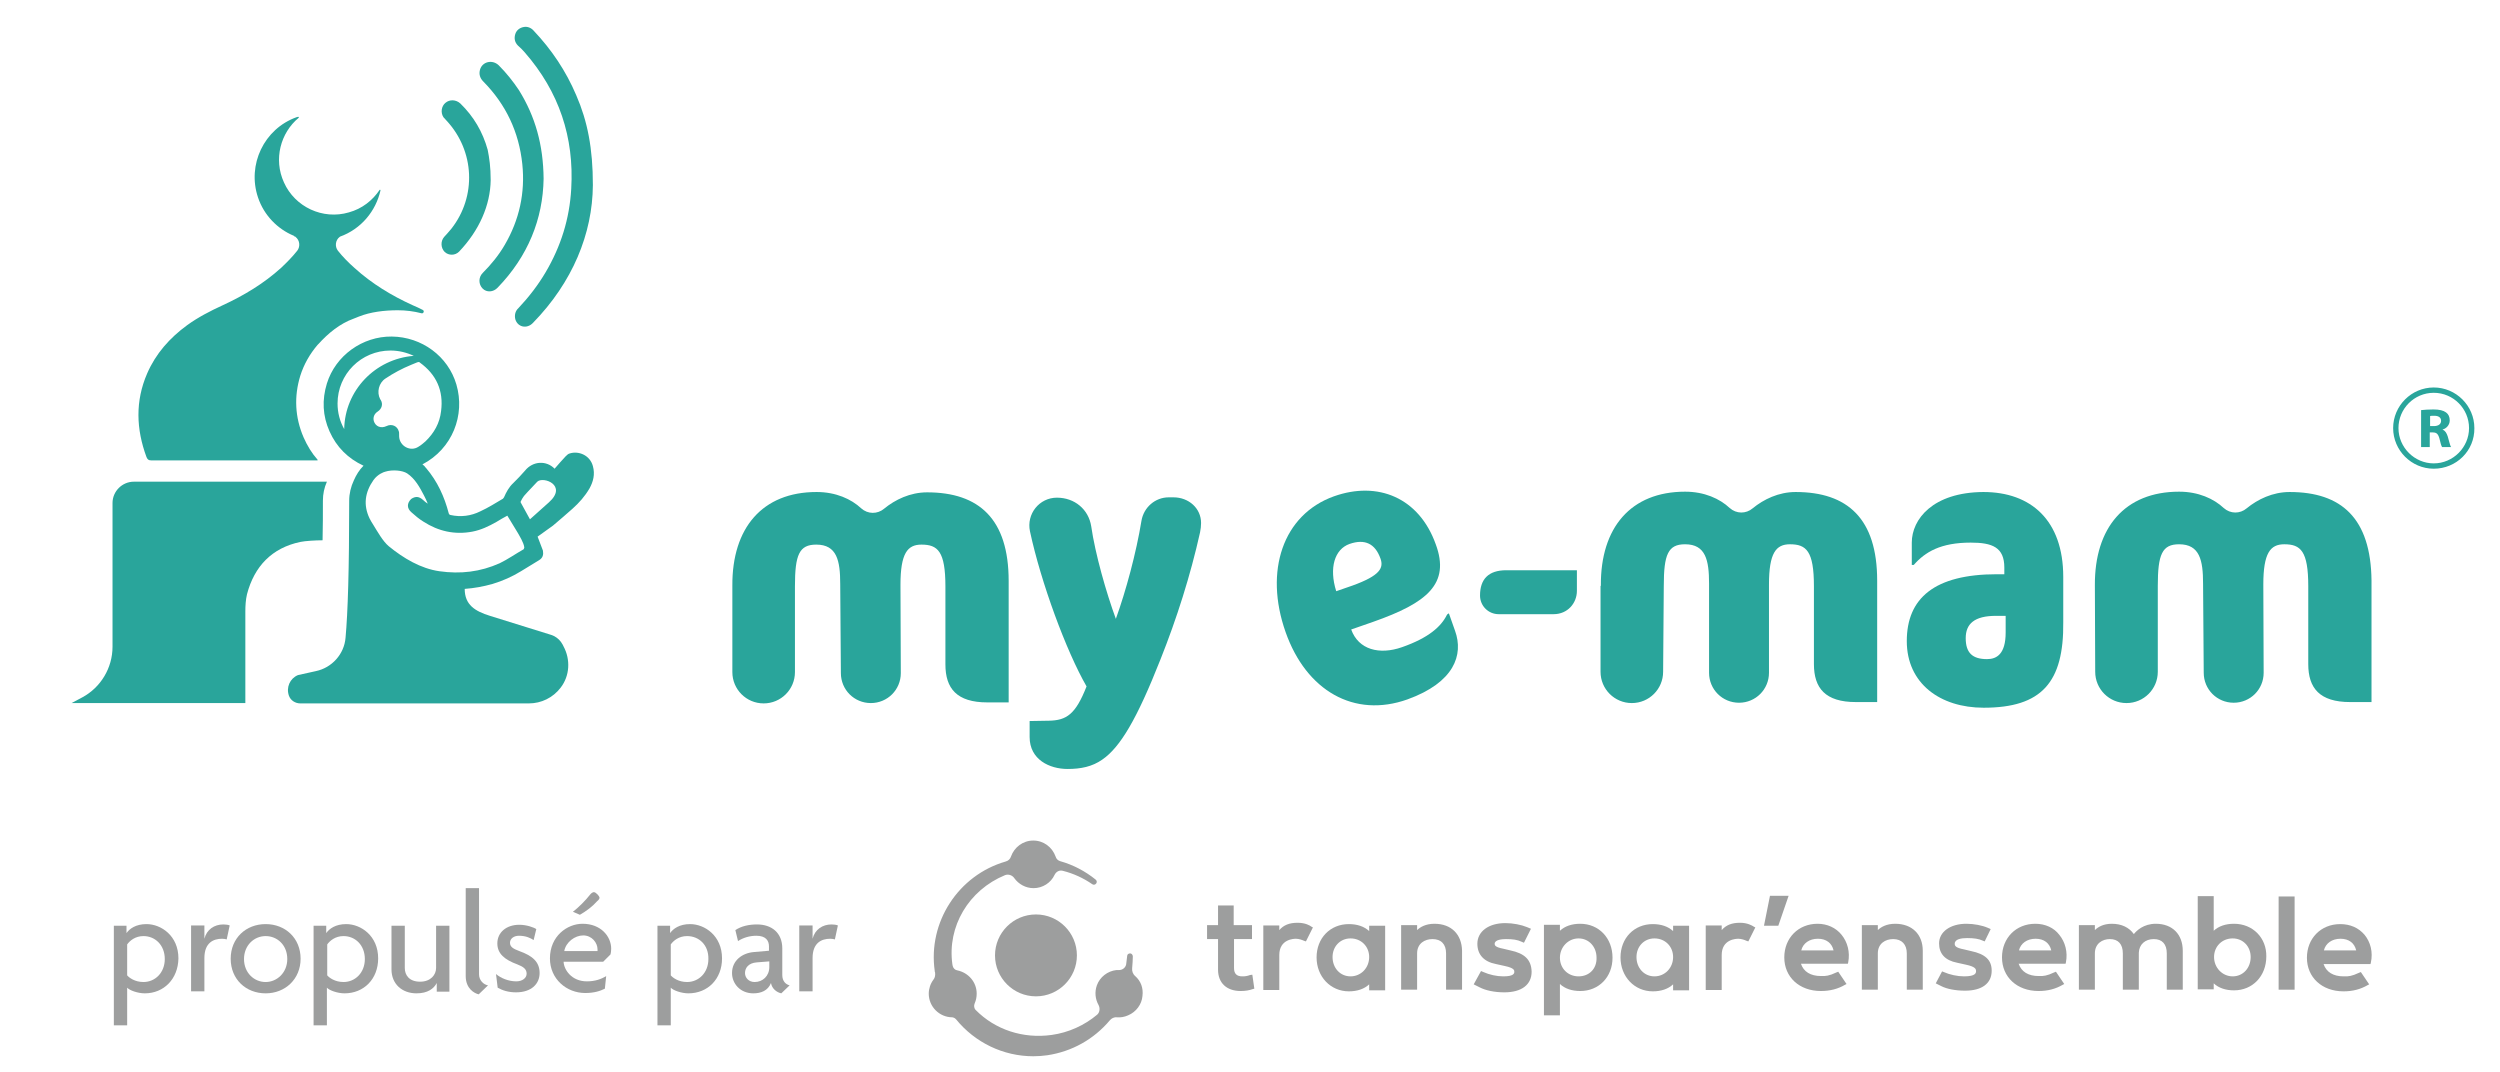 <?xml version="1.0" encoding="utf-8"?>
<!-- Generator: Adobe Illustrator 28.0.0, SVG Export Plug-In . SVG Version: 6.00 Build 0)  -->
<svg version="1.1" id="Calque_1" xmlns="http://www.w3.org/2000/svg" xmlns:xlink="http://www.w3.org/1999/xlink" x="0px" y="0px"
	 viewBox="0 0 751 322" style="enable-background:new 0 0 751 322;" xml:space="preserve">
<style type="text/css">
	.st0{fill:#29A59B;}
	.st1{fill:#9D9E9E;}
</style>
<g>
	<path class="st0" d="M178.1,55.6c-0.1,14.6-6.1,29.2-18,41.4c-1.8,1.9-4.6,1.3-5.3-1.1c-0.3-1.2,0-2.5,0.9-3.3
		c3.1-3.3,5.9-6.9,8.2-10.8c4.6-7.8,7.2-16.1,7.7-25.1c0.9-15.4-3.6-29.1-14-41c-0.6-0.7-1.3-1.4-2-2c-1-1-1.2-2.2-0.8-3.5
		c0.4-1.2,1.4-1.9,2.6-2.1c1.1-0.2,2.2,0.3,2.9,1.1c5.4,5.7,9.7,12.1,12.8,19.4C176.5,36.4,178.1,44.6,178.1,55.6"/>
	<path class="st0" d="M163.3,53.7c-0.2,12.1-4.7,23.3-13.8,32.7c-1.3,1.4-3.3,1.5-4.5,0.3c-1.3-1.3-1.3-3.4,0-4.7
		c2.5-2.5,4.8-5.3,6.6-8.4c4.4-7.5,6.2-15.7,5.3-24.3c-1-9.6-4.9-17.9-11.7-24.8c-1-1-1.4-2.2-1-3.6c0.7-2.4,3.7-3.1,5.6-1.3
		c2.3,2.3,4.3,4.8,6.1,7.5C160.8,35,163.2,43.5,163.3,53.7"/>
	<path class="st0" d="M147.4,54.1c-0.1,7.5-3.4,15.1-9.5,21.5c-1.2,1.2-3.1,1.2-4.3,0.1c-1.2-1.2-1.3-3.2-0.2-4.5
		c0.7-0.8,1.5-1.6,2.2-2.5c7.6-9.7,7-23.3-1.4-32.4c-0.3-0.4-0.7-0.7-1-1.1c-0.9-1.4-0.6-3.3,0.6-4.3c1.3-1.1,3.2-1,4.5,0.2
		c4,3.9,6.7,8.5,8.2,13.9C147,47.5,147.4,50.2,147.4,54.1"/>
	<path class="st0" d="M97,150.4c0-2,0.4-3.9,1.2-5.7l-58,0c-3.5,0-6.4,2.9-6.4,6.4l0,43.2c0,6.3-3.5,12.2-9.1,15.2l-3.2,1.7l52.2,0
		c0-0.4,0-0.7,0-1c0-8.8,0-17.6,0-26.5c0-1.7,0.1-3.5,0.5-5.2c2.2-8.4,7.5-13.9,16-15.7c1.4-0.3,4.6-0.5,6.7-0.5
		C97,158.3,97,154.4,97,150.4"/>
	<path class="st0" d="M90.2,112.9c1.1-3.5,2.9-6.6,5.2-9.3l0.2-0.2c3-3.3,6.5-6.2,10.7-7.7c0.5-0.2,1-0.4,1.5-0.6
		c3.5-1.4,7.7-1.9,11.7-1.9c2.4,0,4.8,0.3,7.1,0.9c0.6,0.2,1-0.7,0.4-1c-1-0.5-2-1-3-1.4c-6.4-2.9-12.3-6.5-17.5-11.2
		c-1.8-1.6-3.5-3.3-5-5.2c-1-1.3-0.7-3.2,0.5-4.1c0,0,0.1,0,0.1-0.1c6.4-2.3,10.8-7.7,12.2-13.9c0-0.2-0.2-0.3-0.3-0.1
		c-2.1,3.1-5.2,5.6-9.2,6.7c-7.8,2.3-16.2-1.6-19.5-9c-3.2-7-1-14.9,4.4-19.4c0.2-0.1,0-0.4-0.2-0.3c-0.1,0-0.3,0.1-0.4,0.1
		c-9.8,3.5-14.9,14.3-11.6,24.1c1.8,5.4,5.9,9.5,10.7,11.5c0.1,0,0.2,0.1,0.3,0.2h-0.2c0.1,0,0.2,0.1,0.4,0.1c0.1,0,0.1,0,0.1,0.1
		c1.2,0.9,1.5,2.8,0.5,4.1c-1.5,1.9-3.2,3.6-4.9,5.2c-5.2,4.7-11.2,8.3-17.5,11.2c-3.7,1.7-7.4,3.6-10.7,6c-5.2,3.8-9.4,8.5-12,14.5
		c-3.6,8.3-3.3,16.7-0.2,25.1c0.3,0.7,0.6,1,1.4,1c16.7,0,33.4,0,50,0v-0.2c-1.7-1.9-3.1-4.2-4.2-6.7
		C88.6,125.4,88.3,119.1,90.2,112.9"/>
	<path class="st0" d="M178.1,140c-0.9-3.3-4.3-4.6-6.9-3.8c-0.5,0.1-0.9,0.5-1.3,0.9c-1.1,1.2-2.2,2.4-3.3,3.7c0,0,0,0,0,0
		c-2.4-2.5-6.5-2.4-8.9,0.6c-1.1,1.3-2.3,2.5-3.5,3.7c-1.3,1.2-2.1,2.7-2.8,4.3c-0.1,0.1-0.2,0.3-0.3,0.4c-2.2,1.3-4.4,2.7-6.8,3.8
		c-2.8,1.4-5.9,1.8-9,1.1c-0.3-0.1-0.4-0.2-0.5-0.5c-1.3-5-3.4-9.6-6.8-13.6c-0.2-0.2-0.4-0.4-0.5-0.6c-0.2-0.2-0.4-0.3-0.6-0.5
		c0,0,0,0,0,0c9-4.7,12.9-14.8,10.2-24c-2.5-8.5-10.4-14.3-19.4-14.4c-8.8-0.1-16.9,5.7-19.5,14.1c-1.5,4.9-1.3,9.7,0.8,14.4
		c2.1,4.7,5.5,8.1,10.2,10.3c0,0,0,0,0,0c-1.3,1.3-2.2,2.8-2.9,4.4c-0.9,1.9-1.4,4-1.4,6.1c0,20.6-0.4,33.6-1.1,41.2
		c-0.4,4.9-4.1,9-8.9,10l-5.4,1.2c-2.4,1-3.6,3.7-2.7,6.2c0.5,1.4,1.9,2.3,3.4,2.3l68.7,0c3.7,0,7.2-1.7,9.5-4.7
		c2.8-3.6,3-8.5,0.9-12.4l-0.3-0.6c-0.6-1.1-1.4-1.9-2.5-2.5c-0.4-0.2-0.9-0.4-1.3-0.5l-18-5.6c-4.5-1.4-7.6-3.3-7.6-8.1
		c0,0,0,0,0,0c2.8-0.2,5.6-0.7,8.4-1.5c3-0.9,5.9-2.2,8.5-3.8c1.8-1.1,3.6-2.2,5.4-3.3c1.2-0.7,1.4-1.7,1.2-2.9c0,0,0,0,0,0
		l-1.6-4.2c0,0,0,0,0,0l4.6-3.3c2-1.7,4-3.4,5.9-5.1c2-1.8,3.7-3.7,5.1-6.1C178.2,144.7,178.8,142.5,178.1,140z M126.1,108.9
		c5,3.6,7.2,8.5,6.4,14.6c-0.4,3.6-2.1,6.6-4.7,9.1c-0.7,0.6-1.4,1.2-2.1,1.6c-2.4,1.6-5.7-0.2-5.8-3.1c0-0.8,0-1.4-0.1-1.5
		c-0.4-1.6-2.1-2.4-3.7-1.6c-1.7,0.8-3.3,0.1-3.8-1.5c-0.3-1.1,0.1-2.2,1.2-2.9c1.2-0.8,1.6-2.2,0.9-3.4c-0.1-0.1-0.1-0.2-0.2-0.3
		c-1.1-2.1-0.4-4.9,1.6-6.2l0,0c2.4-1.6,5-3,7.7-4.1c0.6-0.2,1.1-0.5,1.7-0.7C125.7,108.7,126,108.7,126.1,108.9z M103.4,128.9
		c-1.3-2.3-2-4.9-2-7.7c0-8.8,7.1-15.9,15.9-15.9c2.5,0,4.9,0.6,7,1.6C112.7,107.8,103.6,117.3,103.4,128.9z M157.3,165
		c-2.3,1.3-4.9,3.1-7.2,4.2c-5.8,2.6-11.8,3.3-18.1,2.4c-5.6-0.8-10.8-3.9-15.2-7.5c-1.8-1.5-3.4-4.4-4.7-6.5
		c-0.4-0.6-0.8-1.3-1.1-1.9c-1.9-4-1.4-7.8,1.2-11.5c1.3-1.8,3.1-2.4,3.5-2.5c2.2-0.7,5.2-0.4,6.6,0.5c2.4,1.6,3.8,4.2,5.1,6.7
		c0.4,0.8,0.8,1.6,1.1,2.4c0,0,0,0,0,0c-0.5-0.3-1-0.7-1.4-1.1c-1.2-1.1-2.3-1.2-3.6-0.3c-1.3,1.3-1.3,2.8,0.1,4
		c1.1,1,2.3,2,3.6,2.8c4.5,2.9,9.4,4,14.7,3c2.6-0.5,4.9-1.6,7.2-2.9c1.1-0.7,2.2-1.3,3.3-1.9c0,0,0,0,0,0c1,1.7,2.1,3.4,3.1,5.1
		c0.5,0.9,1.9,3.1,2,4.5C157.4,164.7,157.4,164.9,157.3,165z M164.9,150.9c-1.6,1.4-4.1,3.7-5.7,5.1c-0.5-0.9-2.3-4.2-2.8-5.1
		c0-0.1,0-0.2,0-0.2c0.3-0.6,0.6-1.2,1-1.7c1.2-1.4,3.4-3.6,4-4.3C163.2,143,170.6,145.8,164.9,150.9z"/>
	<g>
		<g>
			<path class="st1" d="M375.5,292.9c-0.8,0.3-1.4,0.4-2.3,0.4c-1.7,0-2.5-0.8-2.5-2.5v-8.7h5.4v-4.2h-5.5V272h-4.7v5.9h-3.3v4.2
				h3.3v9.2c0,4,2.6,6.4,6.8,6.4c1.4,0,2.6-0.2,3.7-0.6l0.4-0.1l-0.6-4.2L375.5,292.9z"/>
			<path class="st1" d="M411.3,279.7c-1.5-1.4-3.6-2.1-6.1-2.1c-5.6,0-9.7,4.2-9.7,10c0,5.8,4.2,10.2,9.7,10.2
				c2.5,0,4.6-0.7,6.1-2.1v1.8h4.8v-19.4h-4.8V279.7z M405.7,293.3c-3.1,0-5.4-2.5-5.4-5.8c0-3.2,2.3-5.6,5.4-5.6
				c3.2,0,5.6,2.4,5.6,5.6C411.3,290.8,408.8,293.3,405.7,293.3z"/>
			<path class="st1" d="M430.9,277.5c-2.6,0-4.3,1-5.2,1.9v-1.5h-4.8v19.4h4.8v-10.9c0-3,2.3-4.3,4.6-4.3c2.6,0,4.1,1.5,4.1,4.3
				v10.9h4.8v-11.7C439.1,280.7,436,277.5,430.9,277.5z"/>
			<path class="st1" d="M474.7,277.5c-2.5,0-4.6,0.7-6.1,2.1v-1.8h-4.8V305h4.8v-9.4c1.5,1.4,3.6,2.1,6.1,2.1c5.6,0,9.7-4.2,9.7-10
				C484.4,281.8,480.3,277.5,474.7,277.5z M474.2,293.3c-3.2,0-5.6-2.4-5.6-5.6c0-3.2,2.5-5.8,5.6-5.8c3.1,0,5.4,2.5,5.4,5.8
				C479.7,291,477.4,293.3,474.2,293.3z"/>
			<path class="st1" d="M502.6,279.7c-1.5-1.4-3.6-2.1-6.1-2.1c-5.6,0-9.7,4.2-9.7,10c0,5.8,4.2,10.2,9.7,10.2
				c2.5,0,4.6-0.7,6.1-2.1v1.8h4.8v-19.4h-4.8V279.7z M497,293.3c-3.1,0-5.4-2.5-5.4-5.8c0-3.2,2.3-5.6,5.4-5.6
				c3.2,0,5.6,2.4,5.6,5.6C502.6,290.8,500.1,293.3,497,293.3z"/>
			<path class="st1" d="M522.7,277.2c-2.5,0-4.2,0.7-5.5,2.2v-1.4h-4.8v19.4h4.8v-10.5c0-4.8,4.4-4.9,5-4.9c0.9,0,2,0.4,2.4,0.6
				l0.6,0.2l2.1-4.2l-0.4-0.2C526.3,278,524.9,277.2,522.7,277.2z"/>
			<path class="st1" d="M389.8,277.2c-2.5,0-4.2,0.7-5.5,2.2v-1.4h-4.8v19.4h4.8v-10.5c0-4.8,4.4-4.9,5-4.9c0.9,0,2,0.4,2.4,0.6
				l0.6,0.2l2.1-4.2l-0.4-0.2C393.5,278,392.1,277.2,389.8,277.2z"/>
			<polygon class="st1" points="531.7,269.1 529.9,278.1 534.2,278.1 537.3,269.1 			"/>
			<path class="st1" d="M569.3,277.5c-2.6,0-4.3,1-5.2,1.9v-1.5h-4.8v19.4h4.8v-10.9c0-3,2.3-4.3,4.6-4.3c2.6,0,4.1,1.6,4.1,4.3
				v10.9h4.8v-11.7C577.6,280.7,574.4,277.5,569.3,277.5z"/>
			<path class="st1" d="M592.1,285.7l-2.1-0.5c-2.6-0.5-2.8-1.1-2.8-1.7c0-1.4,2-1.7,3.7-1.7c2.1,0,3.5,0.2,4.8,0.8l0.5,0.2l1.8-3.7
				l-0.9-0.4c-1.6-0.7-4.1-1.2-6.4-1.2c-4.8,0-8.2,2.4-8.2,5.9c0,3.1,1.8,5.1,5.4,5.8l2.7,0.6c2.8,0.6,3,1.3,3,1.9
				c0,0.5,0,1.6-3.6,1.6c-2,0-4.3-0.5-6.1-1.3l-0.5-0.2l-1.9,3.6l1.6,0.8c1.7,0.9,4.4,1.4,7.2,1.4c5.1,0,8-2.2,8-6
				C598.3,288.4,596.4,286.6,592.1,285.7z"/>
			<path class="st1" d="M453.7,285.5l-2.1-0.5c-2.6-0.5-2.6-1.1-2.6-1.5c0-1.2,2.2-1.4,3.4-1.4c2.1,0,3.4,0.2,4.7,0.8l0.7,0.3
				l2.1-4.2l-1.2-0.5c-1.7-0.7-4.2-1.2-6.5-1.2c-5,0-8.4,2.5-8.4,6.2c0,3.2,1.9,5.4,5.6,6.1l2.7,0.6c2.8,0.6,2.8,1.3,2.8,1.7
				c0,0.4,0,1.4-3.3,1.4c-2,0-4.2-0.5-6-1.3l-0.7-0.3l-2.2,4l1.8,0.9c1.7,0.9,4.4,1.5,7.4,1.5c5.2,0,8.2-2.3,8.2-6.2
				C460,288.3,458,286.4,453.7,285.5z"/>
			<path class="st1" d="M647.6,277.5c-3.7,0-5.8,2.1-6.6,3.1c-1.4-2-3.7-3.1-6.6-3.1c-2.6,0-4.2,1-5.1,1.9v-1.5h-4.8v19.4h4.8v-10.9
				c0-3,2.3-4.3,4.5-4.3c2.5,0,3.9,1.5,3.9,4.3v10.9h4.8v-11.1c0.1-2.5,1.9-4.1,4.5-4.1c2.5,0,3.9,1.5,3.9,4.3v10.9h4.8v-11.7
				C655.7,280.7,652.6,277.5,647.6,277.5z"/>
			<path class="st1" d="M671.1,277.5c-2.5,0-4.6,0.7-6.1,2.1v-10.4h-4.8v28h4.8v-1.8c1.5,1.4,3.6,2.1,6.1,2.1
				c5.6,0,9.7-4.3,9.7-10.2C680.9,281.8,676.8,277.5,671.1,277.5z M670.7,293.3c-3.1,0-5.6-2.6-5.6-5.8c0-3.2,2.4-5.6,5.6-5.6
				c3.1,0,5.4,2.4,5.4,5.6C676.1,290.8,673.8,293.3,670.7,293.3z"/>
			<rect x="684.5" y="269.3" class="st1" width="4.8" height="28"/>
			<path class="st1" d="M710.3,280.8c-1.8-2.1-4.3-3.2-7.3-3.2c-5.8,0-10,4.3-10,10.1c0,5.9,4.5,10.1,11,10.1c2.7,0,5.1-0.6,7.3-1.9
				l0.4-0.2l-2.5-3.7l-0.5,0.2c-2.3,1.1-3.3,1.1-4.3,1.1h-0.4c-3.1,0-5.2-1.3-6-3.7h14.1l0.1-0.4C712.9,286,712.1,283,710.3,280.8z
				 M698.1,285.5c0.5-2.1,2.4-3.5,5-3.5c2.5,0,4.2,1.3,4.7,3.5H698.1z"/>
			<path class="st1" d="M611.4,277.5c-5.8,0-10,4.3-10,10.1c0,5.9,4.5,10.1,11,10.1c2.7,0,5.1-0.6,7.3-1.9l0.4-0.2l-2.5-3.7
				l-0.5,0.2c-2.3,1.1-3.3,1.1-4.3,1.1h-0.4c-3.1,0-5.2-1.3-6-3.7h14.1l0.1-0.4c0.6-3.1-0.2-6.1-2-8.3
				C617,278.7,614.4,277.5,611.4,277.5z M606.5,285.5c0.5-2.1,2.4-3.5,5-3.5c2.5,0,4.2,1.3,4.7,3.5H606.5z"/>
			<path class="st1" d="M546,277.5c-5.8,0-10,4.3-10,10.1c0,5.9,4.5,10.1,11,10.1c2.7,0,5.1-0.6,7.3-1.9l0.4-0.2l-2.5-3.7l-0.5,0.2
				c-2.3,1.1-3.3,1.1-4.3,1.1H547c-3.1,0-5.2-1.3-6-3.7h14.1l0.1-0.4c0.6-3.1-0.2-6.1-2-8.3C551.5,278.7,548.9,277.5,546,277.5z
				 M541.1,285.5c0.5-2.1,2.4-3.5,5-3.5c2.5,0,4.2,1.3,4.7,3.5H541.1z"/>
		</g>
		<path class="st1" d="M341,293.2c-0.7-0.6-1-1.5-0.9-2.4c0.1-1.2,0.2-2.4,0.2-3.5c0-0.5-0.4-0.9-0.8-0.9c-0.5,0-0.9,0.3-0.9,0.8
			c-0.1,0.8-0.2,1.6-0.3,2.5c-0.2,1-1.1,1.7-2.1,1.7c-0.3,0-0.5,0-0.8,0c-2.7,0.3-5,2.1-5.9,4.6c-0.7,2-0.5,4.1,0.5,5.9
			c0.5,0.9,0.4,2.2-0.4,2.9c-3.8,3.2-8.6,5.4-13.7,6.1c-8.6,1.2-17-1.6-22.8-7.5c-0.5-0.5-0.6-1.3-0.3-2c0.4-0.9,0.6-1.9,0.6-2.9
			c0-3.5-2.5-6.3-5.8-7c-0.7-0.1-1.2-0.6-1.4-1.3c0-0.2-0.1-0.4-0.1-0.5c-1.6-11.4,4.9-22.3,15.8-26.8c1-0.4,2.2,0,2.8,0.9
			c1.3,1.8,3.4,3,5.8,3c2.7,0,5.2-1.6,6.3-4c0.5-1,1.5-1.5,2.5-1.2c3.2,0.8,6.2,2.2,8.8,4c0.4,0.3,0.9,0.2,1.2-0.2
			c0.3-0.4,0.2-0.9-0.2-1.2c-3.1-2.5-6.7-4.4-10.6-5.5c-0.7-0.2-1.2-0.7-1.4-1.4c-1-2.8-3.6-4.8-6.7-4.8c-3.1,0-5.7,2-6.7,4.8
			c-0.2,0.7-0.8,1.3-1.6,1.5c-14.2,4.1-23.4,18.2-21.3,32.9c0,0.1,0,0.3,0.1,0.4c0.1,0.8,0,1.6-0.5,2.2c-0.9,1.2-1.4,2.7-1.4,4.2
			c0,3.9,3.2,7.1,7.1,7.1l0,0c0,0,0.7,0.1,1.1,0.6l0,0c5.7,7,14.2,11.1,23.2,11.1c1.4,0,2.8-0.1,4.2-0.3c7.4-1.1,14-4.8,18.8-10.5
			c0.5-0.6,1.3-1,2.1-0.9c1.1,0.1,2.3-0.1,3.4-0.6c2.4-1,4.1-3.3,4.3-5.8C343.5,296.8,342.7,294.7,341,293.2z"/>
		<circle class="st1" cx="311.2" cy="287" r="12.3"/>
	</g>
	<g>
		<path class="st0" d="M348.6,198.1c-7.1,18-12.1,26.4-17.5,30.1c-3,2.1-6.4,2.8-10.4,2.8c-5.4,0-11.4-2.8-11.4-9.6v-4.8l5.8-0.1
			c5.3-0.1,8-1.9,11.3-10.3c-6.1-10.6-13.7-31.2-17-46.6c-1.1-5.2,2.8-10.1,8.1-10.1c5.3,0,9.5,3.5,10.3,8.6
			c1.2,8.3,4.5,19.9,7.4,27.8c3-8.3,6.1-19.7,7.7-29.5c0.7-4,4.1-7,8.2-7h1.4c4.6,0,8.3,3.3,8.3,7.7c0,0.9-0.1,1.8-0.3,2.8
			C357.6,172.9,353.5,185.8,348.6,198.1"/>
		<path class="st0" d="M412.5,186.8l-6.6,2.3c2.2,6.1,8.5,7.7,15.3,5.3c8-2.8,11.7-6.2,13.4-9.6c0.1-0.2,0.3-0.4,0.5-0.5
			c0.1,0,0.2,0,0.2,0.1l1.8,5.1c2.6,7.2-0.2,15.5-14.3,20.6c-16,5.7-30.4-2.6-36.6-20.2c-6.5-18.4-0.8-35.3,14.5-40.8
			c13.2-4.7,25.6,0.4,30.6,14.4C435.7,175.4,428.7,181.1,412.5,186.8 M405.4,163.4c-4.5,1.6-6.2,7.2-4,14.2l4.9-1.7
			c8.3-3,9.4-5.3,8.4-8.1C413.1,163.3,410,161.8,405.4,163.4"/>
		<path class="st0" d="M466.7,184.5l-16.5,0c-3.1,0-5.6-2.5-5.6-5.6c0-4.9,2.5-7.6,7.9-7.6l21.2,0v6.2
			C473.7,181.2,470.9,184.5,466.7,184.5"/>
		<path class="st0" d="M595.9,212.6c-13.1,0-23.1-7.3-23.1-20c0-12.9,8.3-20.1,27.1-20.1h2.2v-2c0-6.1-3.6-7.5-10.1-7.5
			c-9,0-13.7,2.8-17.1,6.7h-0.6V163c0-7,6.3-15.1,21.5-15.2c14.3,0,24,8.5,24,25.5v13.6C620,205,613.3,212.6,595.9,212.6 M602.5,185
			h-2.9c-6.5,0-9.1,2.4-9.1,6.7c0,4.4,2,6.3,6.4,6.3c2.9,0,5.6-1.5,5.6-8V185z"/>
		<path class="st0" d="M278.5,147.9c-5.1,0-9.6,2.2-12.9,4.9c-2,1.7-4.9,1.7-6.9-0.1c-3-2.8-7.6-4.9-13.4-4.9
			c-16.3,0-25.4,10.8-25.3,28.1l0,26c0,5.2,4.2,9.4,9.4,9.4c5.2,0,9.4-4.2,9.4-9.4l0-25.8c0-9.5,1.3-12.5,6.4-12.5
			c6.2,0,7.2,4.8,7.2,11.8l0.2,26.8c0,5,4,9,9,9c5,0,9-4,9-9l-0.1-26.5c0-9.5,2.1-12.1,6.3-12.1c4.9,0,7.2,2,7.2,12.6l0,23.4
			c0,7.2,3.4,11.4,12.6,11.4h6.4l0-36.5C303,155.9,294.1,147.9,278.5,147.9"/>
		<path class="st0" d="M539.4,147.8c-5.1,0-9.6,2.2-12.9,4.9c-2,1.7-4.9,1.7-6.9-0.1c-3-2.8-7.6-4.9-13.4-4.9
			c-16.3,0-25.4,10.8-25.3,28.1v0.2h-0.1l0,25.8c0,5.2,4.2,9.4,9.4,9.4c5.2,0,9.4-4.2,9.4-9.4l0.2-25.8c0-9.5,1.3-12.5,6.4-12.5
			c6.2,0,7.2,4.8,7.2,11.8l0,26.8c0,5,4,9,9,9c5,0,9-4,9-9l0-26.5c0-9.5,2.1-12.1,6.3-12.1c4.9,0,7.2,2,7.2,12.6l0,23.4
			c0,7.2,3.4,11.4,12.6,11.4h6.4l0-36.5C563.9,155.8,555,147.8,539.4,147.8"/>
		<path class="st0" d="M687.8,147.8c-5.1,0-9.6,2.2-12.9,4.9c-2,1.7-4.9,1.7-6.9-0.1c-3-2.8-7.6-4.9-13.4-4.9
			c-16.3,0-25.4,10.8-25.3,28.1l0.1,26c0,5.2,4.2,9.4,9.4,9.4c5.2,0,9.4-4.2,9.4-9.4l0-25.8c0-9.5,1.3-12.5,6.4-12.5
			c6.2,0,7.2,4.8,7.2,11.8l0.2,26.8c0,5,4,9,9,9c5,0,9-4,9-9l-0.1-26.5c0-9.5,2.1-12.1,6.3-12.1c4.9,0,7.2,2,7.2,12.6l0,23.4
			c0,7.2,3.4,11.4,12.6,11.4h6.4l0-36.5C712.2,155.7,703.4,147.8,687.8,147.8"/>
	</g>
	<g>
		<g>
			<path class="st0" d="M727.3,123.2c0.9-0.1,2.2-0.2,3.7-0.2c1.8,0,3,0.3,3.8,0.9c0.7,0.5,1.1,1.3,1.1,2.4c0,1.5-1.2,2.5-2.1,2.7
				v0.1c0.8,0.3,1.2,1.1,1.5,2c0.4,1.3,0.7,2.8,1,3.2h-2.7c-0.2-0.3-0.5-1.2-0.8-2.6c-0.4-1.4-0.9-1.8-2-1.8h-0.9v4.4h-2.6V123.2z
				 M729.9,128h1.2c1.4,0,2.2-0.6,2.2-1.6c0-1-0.8-1.5-2-1.5c-0.7,0-1.1,0-1.3,0.1V128z"/>
		</g>
		<path class="st0" d="M731.1,140.8c-6.7,0-12.2-5.5-12.2-12.2c0-6.7,5.5-12.2,12.2-12.2s12.2,5.5,12.2,12.2
			C743.4,135.4,737.9,140.8,731.1,140.8z M731.1,118c-5.9,0-10.6,4.8-10.6,10.6s4.8,10.6,10.6,10.6s10.6-4.8,10.6-10.6
			S737,118,731.1,118z"/>
	</g>
	<g>
		<path class="st1" d="M43.5,298.4c-2.1,0-4.6-0.9-5.3-1.7V308h-4v-29.9h3.8v2.2h0c0.9-1.3,2.8-2.7,6-2.7c4.4,0,9.6,3.5,9.6,10.3
			C53.5,294.1,49.2,298.4,43.5,298.4z M43.1,281.2c-2.5,0-4.1,1.4-4.9,2.5v9.3c0.6,0.7,2.3,2,4.9,2c3.5,0,6.4-2.8,6.4-6.9
			C49.5,283.9,46.6,281.2,43.1,281.2z"/>
		<path class="st1" d="M68.1,282.2c-0.3-0.1-0.9-0.2-1.4-0.2c-2.6,0-5.3,1.2-5.3,5.8v10h-4v-19.8h4v4h0c0.7-2.8,3-4.3,5.7-4.3
			c0.6,0,1.5,0.1,1.9,0.3L68.1,282.2z"/>
		<path class="st1" d="M79.8,298.4c-5.9,0-10.5-4.2-10.5-10.4c0-6.2,4.6-10.4,10.5-10.4s10.5,4.2,10.5,10.4
			C90.3,294.1,85.7,298.4,79.8,298.4z M79.8,281.2c-3.5,0-6.5,2.8-6.5,6.9c0,4.1,3,6.9,6.5,6.9c3.4,0,6.5-2.8,6.5-6.9
			C86.3,283.9,83.3,281.2,79.8,281.2z"/>
		<path class="st1" d="M103.5,298.4c-2.1,0-4.6-0.9-5.3-1.7V308h-4v-29.9H98v2.2h0c0.9-1.3,2.8-2.7,6-2.7c4.4,0,9.6,3.5,9.6,10.3
			C113.6,294.1,109.3,298.4,103.5,298.4z M103.2,281.2c-2.5,0-4.1,1.4-4.9,2.5v9.3c0.6,0.7,2.3,2,4.9,2c3.5,0,6.4-2.8,6.4-6.9
			C109.6,283.9,106.7,281.2,103.2,281.2z"/>
		<path class="st1" d="M131.2,297.9v-2.6h0c-0.9,1.7-2.7,3.1-6.1,3.1c-4.3,0-7.5-2.8-7.5-7.2v-13.1h4v12.7c0,2.1,1.3,4.1,4.6,4.1
			c3.2,0,4.8-2.1,4.8-4.1v-12.7h4v19.8H131.2z"/>
		<path class="st1" d="M143.8,298.7c-1.3-0.3-3.9-1.7-3.9-5.5v-26.4h4v25.9c0,1.8,1.4,3.1,2.7,3.3L143.8,298.7z"/>
		<path class="st1" d="M155,298.1c-2.3,0-4.1-0.6-5.5-1.4l-0.5-4.1c1.4,1.2,3.7,2.2,6.1,2.2c1.8,0,3.1-1,3.1-2.3
			c0-1.4-1-2.1-2.8-2.8c-3.8-1.4-6-3.2-6-6.3c0-3.3,2.7-5.6,6.6-5.6c2.2,0,4.4,0.8,5.1,1.3l-0.8,3.3c-0.9-0.6-2.3-1.3-4.4-1.3
			c-1.6,0-2.7,0.9-2.7,2.1c0,1.2,0.9,1.8,2.8,2.5c3.9,1.4,6.1,3.2,6.1,6.6C162.1,295.5,159.7,298.1,155,298.1z"/>
		<path class="st1" d="M183.4,286.7l-2.2,2.2h-11.9c0.1,2.4,2.4,5.9,7,5.9c2.5,0,4.4-0.7,5.8-1.6l-0.4,3.8c-1.4,0.7-3.2,1.3-5.9,1.3
			c-5.6,0-10.6-4.2-10.6-10.4c0-6.7,5.2-10.4,9.8-10.4c5.5,0,8.6,3.8,8.6,7.5C183.6,285.7,183.5,286.3,183.4,286.7z M175.2,281
			c-2.5,0-5.2,2-5.7,4.7h10c0-0.2,0-0.3,0-0.5C179.5,283.2,177.8,281,175.2,281z M179.4,270.7c-1.5,1.7-3.3,3-5.2,4.1l-2.1-0.9
			c1.7-1.3,3.8-3.4,5.2-5.2c0.3-0.4,0.8-0.7,1.1-0.7c0.6,0,1.7,1.2,1.7,1.7C180.1,270,179.8,270.4,179.4,270.7z"/>
		<path class="st1" d="M206.8,298.4c-2.1,0-4.6-0.9-5.3-1.7V308h-4v-29.9h3.8v2.2h0c0.9-1.3,2.8-2.7,6-2.7c4.4,0,9.6,3.5,9.6,10.3
			C216.9,294.1,212.6,298.4,206.8,298.4z M206.4,281.2c-2.5,0-4.1,1.4-4.9,2.5v9.3c0.6,0.7,2.3,2,4.9,2c3.5,0,6.4-2.8,6.4-6.9
			C212.9,283.9,210,281.2,206.4,281.2z"/>
		<path class="st1" d="M234.7,298.4c-1.4-0.3-2.8-1.4-3.1-3.1c-0.9,2.3-3,3.1-5.3,3.1c-3.9,0-6.4-2.9-6.4-6.1c0-3.8,3.1-6,6.5-6.3
			l4.6-0.4v-1.3c0-1.8-1-3.2-3.8-3.2c-2,0-4,0.6-5.5,1.6l-0.8-3.3c1.8-1.2,4.1-1.7,6.5-1.7c4.4,0,7.6,2.5,7.6,7.2v8
			c0,1.8,1,2.8,2.2,3.1L234.7,298.4z M231.1,288.8l-3.8,0.3c-2.5,0.2-3.5,1.7-3.5,3.2c0,1.4,1.1,2.7,2.9,2.7c2.4,0,4.4-1.8,4.4-4.5
			V288.8z"/>
		<path class="st1" d="M250.8,282.2c-0.3-0.1-0.9-0.2-1.4-0.2c-2.6,0-5.3,1.2-5.3,5.8v10h-4v-19.8h4v4h0c0.7-2.8,3-4.3,5.7-4.3
			c0.6,0,1.5,0.1,1.9,0.3L250.8,282.2z"/>
	</g>
</g>
</svg>
